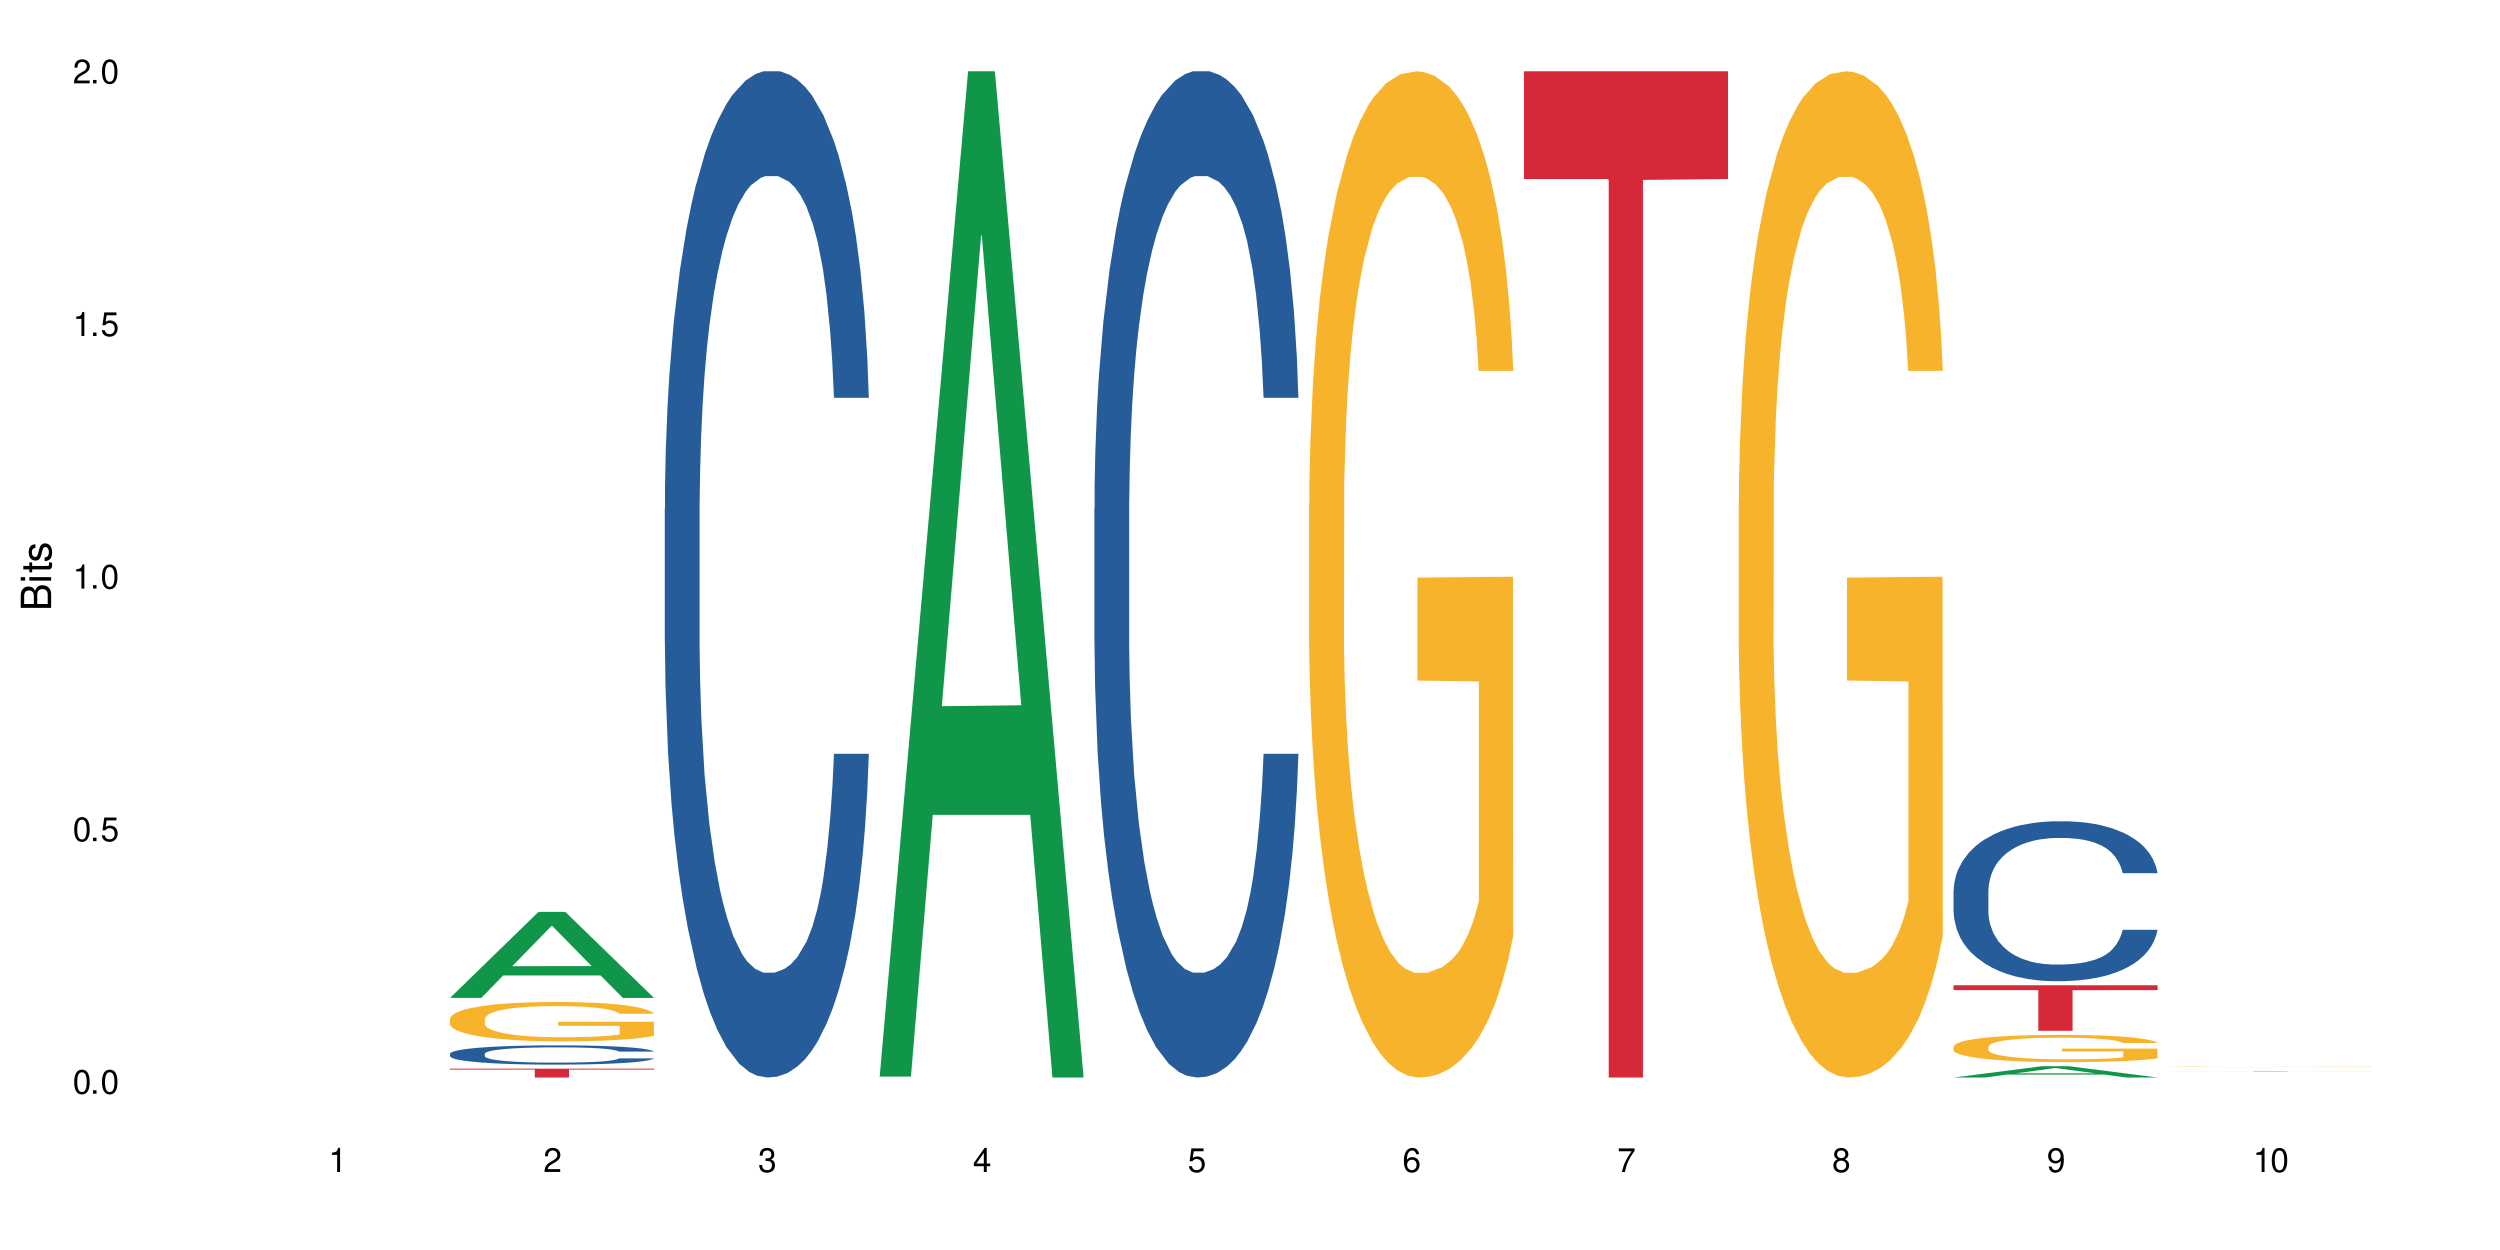 <?xml version="1.0" encoding="UTF-8"?>
<svg xmlns="http://www.w3.org/2000/svg" xmlns:xlink="http://www.w3.org/1999/xlink" width="720" height="360" viewBox="0 0 720 360">
<defs>
<g>
<g id="glyph-0-0">
</g>
<g id="glyph-0-1">
<path d="M 2.641 -6.938 C 2 -6.938 1.422 -6.656 1.078 -6.172 C 0.641 -5.562 0.406 -4.641 0.406 -3.359 C 0.406 -1.016 1.188 0.219 2.641 0.219 C 4.078 0.219 4.859 -1.016 4.859 -3.297 C 4.859 -4.641 4.656 -5.547 4.203 -6.172 C 3.844 -6.656 3.281 -6.938 2.641 -6.938 Z M 2.641 -6.188 C 3.547 -6.188 4 -5.25 4 -3.375 C 4 -1.406 3.562 -0.484 2.625 -0.484 C 1.734 -0.484 1.281 -1.438 1.281 -3.344 C 1.281 -5.25 1.734 -6.188 2.641 -6.188 Z M 2.641 -6.188 "/>
</g>
<g id="glyph-0-2">
<path d="M 1.828 -1 L 0.828 -1 L 0.828 0 L 1.828 0 Z M 1.828 -1 "/>
</g>
<g id="glyph-0-3">
<path d="M 4.562 -6.797 L 1.062 -6.797 L 0.547 -3.094 L 1.328 -3.094 C 1.719 -3.562 2.047 -3.734 2.578 -3.734 C 3.484 -3.734 4.062 -3.109 4.062 -2.094 C 4.062 -1.125 3.484 -0.531 2.578 -0.531 C 1.828 -0.531 1.375 -0.906 1.188 -1.672 L 0.328 -1.672 C 0.453 -1.109 0.547 -0.844 0.75 -0.594 C 1.125 -0.078 1.828 0.219 2.594 0.219 C 3.969 0.219 4.922 -0.781 4.922 -2.219 C 4.922 -3.562 4.031 -4.484 2.719 -4.484 C 2.25 -4.484 1.859 -4.359 1.469 -4.062 L 1.734 -5.969 L 4.562 -5.969 Z M 4.562 -6.797 "/>
</g>
<g id="glyph-0-4">
<path d="M 2.484 -4.938 L 2.484 0 L 3.328 0 L 3.328 -6.938 L 2.766 -6.938 C 2.469 -5.875 2.281 -5.734 0.984 -5.562 L 0.984 -4.938 Z M 2.484 -4.938 "/>
</g>
<g id="glyph-0-5">
<path d="M 4.859 -0.828 L 1.281 -0.828 C 1.359 -1.406 1.672 -1.781 2.5 -2.281 L 3.469 -2.828 C 4.406 -3.344 4.906 -4.062 4.906 -4.906 C 4.906 -5.484 4.672 -6.031 4.266 -6.406 C 3.859 -6.766 3.375 -6.938 2.719 -6.938 C 1.859 -6.938 1.219 -6.625 0.844 -6.031 C 0.609 -5.672 0.5 -5.234 0.484 -4.531 L 1.328 -4.531 C 1.359 -5.016 1.406 -5.281 1.531 -5.516 C 1.75 -5.938 2.188 -6.203 2.703 -6.203 C 3.469 -6.203 4.031 -5.641 4.031 -4.891 C 4.031 -4.344 3.719 -3.859 3.125 -3.516 L 2.234 -3 C 0.812 -2.172 0.406 -1.531 0.328 -0.016 L 4.859 -0.016 Z M 4.859 -0.828 "/>
</g>
<g id="glyph-0-6">
<path d="M 2.125 -3.188 L 2.578 -3.188 C 3.5 -3.188 3.984 -2.766 3.984 -1.922 C 3.984 -1.062 3.469 -0.531 2.594 -0.531 C 1.656 -0.531 1.203 -1 1.156 -2.016 L 0.312 -2.016 C 0.344 -1.453 0.438 -1.094 0.609 -0.781 C 0.953 -0.109 1.625 0.219 2.547 0.219 C 3.953 0.219 4.859 -0.625 4.859 -1.938 C 4.859 -2.828 4.516 -3.297 3.703 -3.594 C 4.344 -3.844 4.656 -4.328 4.656 -5.031 C 4.656 -6.219 3.875 -6.938 2.578 -6.938 C 1.203 -6.938 0.484 -6.172 0.453 -4.703 L 1.297 -4.703 C 1.312 -5.125 1.344 -5.359 1.453 -5.578 C 1.641 -5.969 2.062 -6.203 2.594 -6.203 C 3.344 -6.203 3.797 -5.75 3.797 -5 C 3.797 -4.516 3.609 -4.219 3.25 -4.047 C 3.016 -3.953 2.703 -3.922 2.125 -3.906 Z M 2.125 -3.188 "/>
</g>
<g id="glyph-0-7">
<path d="M 3.141 -1.672 L 3.141 0 L 3.984 0 L 3.984 -1.672 L 4.984 -1.672 L 4.984 -2.438 L 3.984 -2.438 L 3.984 -6.938 L 3.359 -6.938 L 0.266 -2.578 L 0.266 -1.672 Z M 3.141 -2.438 L 1 -2.438 L 3.141 -5.5 Z M 3.141 -2.438 "/>
</g>
<g id="glyph-0-8">
<path d="M 4.781 -5.125 C 4.609 -6.266 3.891 -6.938 2.844 -6.938 C 2.094 -6.938 1.422 -6.578 1.031 -5.953 C 0.594 -5.266 0.406 -4.422 0.406 -3.172 C 0.406 -2 0.578 -1.25 0.984 -0.641 C 1.359 -0.078 1.953 0.219 2.703 0.219 C 3.984 0.219 4.922 -0.75 4.922 -2.094 C 4.922 -3.375 4.062 -4.281 2.844 -4.281 C 2.172 -4.281 1.641 -4.031 1.281 -3.516 C 1.281 -5.234 1.828 -6.188 2.797 -6.188 C 3.391 -6.188 3.797 -5.797 3.938 -5.125 Z M 2.734 -3.531 C 3.547 -3.531 4.062 -2.953 4.062 -2.031 C 4.062 -1.156 3.484 -0.531 2.703 -0.531 C 1.922 -0.531 1.328 -1.188 1.328 -2.078 C 1.328 -2.938 1.906 -3.531 2.734 -3.531 Z M 2.734 -3.531 "/>
</g>
<g id="glyph-0-9">
<path d="M 4.984 -6.797 L 0.438 -6.797 L 0.438 -5.969 L 4.109 -5.969 C 2.5 -3.656 1.828 -2.234 1.328 0 L 2.219 0 C 2.594 -2.172 3.453 -4.047 4.984 -6.094 Z M 4.984 -6.797 "/>
</g>
<g id="glyph-0-10">
<path d="M 3.75 -3.656 C 4.469 -4.094 4.688 -4.438 4.688 -5.078 C 4.688 -6.172 3.844 -6.938 2.641 -6.938 C 1.438 -6.938 0.594 -6.172 0.594 -5.094 C 0.594 -4.438 0.812 -4.094 1.516 -3.656 C 0.734 -3.266 0.359 -2.703 0.359 -1.922 C 0.359 -0.656 1.281 0.219 2.641 0.219 C 3.984 0.219 4.922 -0.656 4.922 -1.922 C 4.922 -2.703 4.531 -3.266 3.75 -3.656 Z M 2.641 -6.188 C 3.359 -6.188 3.812 -5.75 3.812 -5.062 C 3.812 -4.406 3.344 -3.984 2.641 -3.984 C 1.922 -3.984 1.453 -4.406 1.453 -5.078 C 1.453 -5.75 1.922 -6.188 2.641 -6.188 Z M 2.641 -3.266 C 3.484 -3.266 4.062 -2.719 4.062 -1.906 C 4.062 -1.078 3.484 -0.531 2.625 -0.531 C 1.797 -0.531 1.219 -1.094 1.219 -1.906 C 1.219 -2.719 1.781 -3.266 2.641 -3.266 Z M 2.641 -3.266 "/>
</g>
<g id="glyph-0-11">
<path d="M 0.516 -1.578 C 0.672 -0.453 1.406 0.219 2.438 0.219 C 3.188 0.219 3.859 -0.141 4.266 -0.766 C 4.688 -1.453 4.891 -2.297 4.891 -3.547 C 4.891 -4.719 4.703 -5.453 4.312 -6.078 C 3.938 -6.641 3.344 -6.938 2.594 -6.938 C 1.297 -6.938 0.359 -5.969 0.359 -4.625 C 0.359 -3.344 1.234 -2.453 2.453 -2.453 C 3.094 -2.453 3.578 -2.672 4.016 -3.203 C 4 -1.484 3.469 -0.531 2.5 -0.531 C 1.906 -0.531 1.484 -0.906 1.359 -1.578 Z M 2.578 -6.203 C 3.375 -6.203 3.969 -5.531 3.969 -4.641 C 3.969 -3.797 3.391 -3.188 2.547 -3.188 C 1.734 -3.188 1.234 -3.766 1.234 -4.688 C 1.234 -5.562 1.797 -6.203 2.578 -6.203 Z M 2.578 -6.203 "/>
</g>
<g id="glyph-1-0">
</g>
<g id="glyph-1-1">
<path d="M 0 -0.953 L 0 -4.891 C 0 -5.719 -0.234 -6.344 -0.734 -6.797 C -1.188 -7.234 -1.812 -7.469 -2.5 -7.469 C -3.547 -7.469 -4.188 -7 -4.625 -5.875 C -4.984 -6.688 -5.625 -7.094 -6.531 -7.094 C -7.172 -7.094 -7.734 -6.859 -8.141 -6.391 C -8.562 -5.922 -8.75 -5.344 -8.75 -4.5 L -8.75 -0.953 Z M -4.984 -2.062 L -7.766 -2.062 L -7.766 -4.219 C -7.766 -4.844 -7.688 -5.203 -7.453 -5.5 C -7.219 -5.812 -6.859 -5.969 -6.375 -5.969 C -5.891 -5.969 -5.531 -5.812 -5.297 -5.5 C -5.062 -5.203 -4.984 -4.844 -4.984 -4.219 Z M -0.984 -2.062 L -4 -2.062 L -4 -4.781 C -4 -5.766 -3.438 -6.359 -2.484 -6.359 C -1.547 -6.359 -0.984 -5.766 -0.984 -4.781 Z M -0.984 -2.062 "/>
</g>
<g id="glyph-1-2">
<path d="M -6.281 -1.797 L -6.281 -0.797 L 0 -0.797 L 0 -1.797 Z M -8.75 -1.797 L -8.75 -0.797 L -7.484 -0.797 L -7.484 -1.797 Z M -8.75 -1.797 "/>
</g>
<g id="glyph-1-3">
<path d="M -6.281 -3.047 L -6.281 -2.016 L -8.016 -2.016 L -8.016 -1.016 L -6.281 -1.016 L -6.281 -0.172 L -5.469 -0.172 L -5.469 -1.016 L -0.719 -1.016 C -0.078 -1.016 0.281 -1.453 0.281 -2.234 C 0.281 -2.5 0.25 -2.719 0.188 -3.047 L -0.641 -3.047 C -0.609 -2.906 -0.594 -2.766 -0.594 -2.562 C -0.594 -2.141 -0.719 -2.016 -1.156 -2.016 L -5.469 -2.016 L -5.469 -3.047 Z M -6.281 -3.047 "/>
</g>
<g id="glyph-1-4">
<path d="M -4.531 -5.25 C -5.766 -5.25 -6.469 -4.422 -6.469 -2.969 C -6.469 -1.516 -5.719 -0.562 -4.547 -0.562 C -3.562 -0.562 -3.094 -1.062 -2.734 -2.562 L -2.516 -3.484 C -2.344 -4.188 -2.094 -4.469 -1.641 -4.469 C -1.047 -4.469 -0.641 -3.875 -0.641 -3 C -0.641 -2.453 -0.797 -2 -1.062 -1.75 C -1.25 -1.594 -1.422 -1.531 -1.875 -1.469 L -1.875 -0.406 C -0.422 -0.453 0.281 -1.266 0.281 -2.922 C 0.281 -4.5 -0.5 -5.516 -1.719 -5.516 C -2.656 -5.516 -3.172 -4.984 -3.469 -3.734 L -3.703 -2.766 C -3.891 -1.953 -4.156 -1.609 -4.594 -1.609 C -5.188 -1.609 -5.547 -2.125 -5.547 -2.938 C -5.547 -3.75 -5.203 -4.172 -4.531 -4.203 Z M -4.531 -5.25 "/>
</g>
</g>
</defs>
<rect x="-72" y="-36" width="864" height="432" fill="rgb(100%, 100%, 100%)" fill-opacity="1"/>
<path fill-rule="nonzero" fill="rgb(6.275%, 58.824%, 28.235%)" fill-opacity="1" d="M 129.594 287.391 L 129.656 287.367 L 155.082 262.621 L 162.805 262.621 L 188.359 287.414 L 179.383 287.414 L 172.977 280.941 L 144.91 280.941 L 138.633 287.391 L 129.594 287.391 L 147.613 278.266 L 170.402 278.242 L 159.039 266.672 L 158.914 266.648 L 158.789 266.719 L 147.547 278.242 L 147.613 278.266 Z M 129.594 287.391 "/>
<path fill-rule="nonzero" fill="rgb(14.51%, 36.078%, 60%)" fill-opacity="1" d="M 129.594 303.477 L 129.664 303.473 L 129.664 303.352 L 129.879 303.16 L 130.379 302.914 L 130.883 302.746 L 132.172 302.449 L 133.965 302.16 L 135.828 301.938 L 137.188 301.805 L 138.406 301.703 L 141.203 301.516 L 142.992 301.418 L 144.93 301.332 L 147.293 301.246 L 149.016 301.195 L 152.883 301.117 L 155.75 301.078 L 157.973 301.066 L 162.773 301.066 L 165.641 301.086 L 167.719 301.109 L 170.012 301.152 L 171.949 301.195 L 175.316 301.309 L 178.324 301.449 L 179.688 301.531 L 181.836 301.688 L 183.484 301.84 L 184.633 301.973 L 185.922 302.16 L 187.07 302.387 L 187.93 302.645 L 188.359 302.863 L 178.324 302.863 L 177.824 302.66 L 177.25 302.504 L 176.176 302.297 L 175.102 302.148 L 173.598 302.004 L 172.234 301.906 L 170.371 301.809 L 168.723 301.75 L 167.004 301.703 L 165.355 301.672 L 162.199 301.645 L 158.547 301.645 L 157.184 301.652 L 154.391 301.695 L 152.883 301.73 L 150.734 301.801 L 149.23 301.867 L 147.438 301.969 L 146.219 302.055 L 144.715 302.184 L 143.641 302.301 L 142.422 302.469 L 141.703 302.594 L 141.059 302.738 L 140.484 302.906 L 140.055 303.082 L 139.77 303.27 L 139.625 303.453 L 139.625 304.238 L 139.77 304.422 L 140.129 304.633 L 141.059 304.941 L 142.422 305.211 L 143.996 305.426 L 145.504 305.578 L 146.363 305.648 L 147.508 305.727 L 149.301 305.828 L 151.879 305.93 L 153.387 305.973 L 155.68 306.012 L 158.043 306.031 L 161.199 306.031 L 163.992 306.012 L 165.855 305.988 L 167.789 305.945 L 170.441 305.859 L 172.09 305.777 L 173.523 305.684 L 174.598 305.586 L 175.316 305.504 L 176.391 305.348 L 177.25 305.176 L 177.895 305 L 178.324 304.824 L 188.359 304.824 L 187.93 305.027 L 187.285 305.227 L 186.641 305.375 L 185.637 305.551 L 184.488 305.707 L 182.84 305.887 L 181.48 306.004 L 179.688 306.129 L 178.039 306.227 L 176.246 306.312 L 173.598 306.414 L 171.875 306.465 L 170.012 306.508 L 167.789 306.551 L 164.996 306.586 L 161.984 306.605 L 159.191 306.609 L 156.18 306.602 L 153.957 306.578 L 151.02 306.535 L 147.367 306.441 L 144.715 306.348 L 142.637 306.25 L 140.844 306.148 L 138.836 306.012 L 136.258 305.789 L 134.68 305.617 L 133.605 305.477 L 132.387 305.277 L 131.527 305.102 L 130.523 304.816 L 129.809 304.457 L 129.594 304.176 Z M 129.594 303.477 "/>
<path fill-rule="nonzero" fill="rgb(96.863%, 70.196%, 16.863%)" fill-opacity="1" d="M 129.594 293.426 L 129.664 293.418 L 129.664 293.211 L 129.949 292.746 L 130.668 292.102 L 131.598 291.574 L 132.602 291.16 L 133.246 290.945 L 134.32 290.633 L 135.254 290.406 L 137.617 289.941 L 140.629 289.508 L 142.277 289.32 L 144.141 289.145 L 146.793 288.949 L 148.012 288.875 L 151.738 288.711 L 155.965 288.605 L 160.625 288.578 L 162.773 288.586 L 165.711 288.629 L 169.727 288.742 L 172.02 288.844 L 173.812 288.949 L 175.676 289.082 L 177.969 289.289 L 180.117 289.539 L 181.836 289.785 L 183.559 290.098 L 184.992 290.426 L 186.211 290.789 L 187.285 291.223 L 187.93 291.586 L 188.359 291.949 L 178.398 291.949 L 177.824 291.586 L 177.18 291.309 L 176.105 290.965 L 175.031 290.719 L 173.953 290.52 L 171.949 290.25 L 170.227 290.086 L 168.078 289.941 L 166 289.848 L 163.633 289.785 L 162.199 289.766 L 158.402 289.766 L 154.961 289.84 L 152.957 289.922 L 151.523 290.004 L 149.516 290.16 L 148.297 290.281 L 147.582 290.367 L 145.43 290.688 L 143.996 290.977 L 143.207 291.172 L 142.207 291.484 L 141.488 291.762 L 140.699 292.176 L 140.27 292.484 L 139.695 293.188 L 139.625 295.051 L 139.84 295.445 L 140.27 295.867 L 140.844 296.238 L 141.703 296.633 L 142.562 296.934 L 144.07 297.336 L 145.359 297.605 L 146.363 297.781 L 148.297 298.059 L 149.086 298.152 L 150.949 298.34 L 152.883 298.484 L 155.25 298.609 L 157.039 298.672 L 159.906 298.723 L 163.562 298.723 L 167.863 298.66 L 170.586 298.578 L 172.449 298.496 L 173.668 298.422 L 175.172 298.309 L 176.246 298.203 L 177.25 298.09 L 178.469 297.914 L 178.469 295.445 L 160.766 295.434 L 160.766 294.273 L 188.289 294.266 L 188.359 298.309 L 186.855 298.586 L 184.992 298.855 L 183.199 299.062 L 181.336 299.238 L 178.684 299.434 L 176.535 299.559 L 173.238 299.703 L 170.227 299.797 L 167.074 299.859 L 164.277 299.891 L 160.984 299.902 L 158.043 299.879 L 154.891 299.816 L 152.383 299.734 L 150.09 299.633 L 147.797 299.496 L 144.93 299.281 L 143.066 299.105 L 141.129 298.887 L 139.195 298.629 L 137.477 298.348 L 136.328 298.133 L 135.184 297.883 L 133.965 297.574 L 132.816 297.223 L 131.957 296.902 L 131.168 296.539 L 130.594 296.199 L 130.023 295.734 L 129.734 295.359 L 129.594 295.039 Z M 129.594 293.426 "/>
<path fill-rule="nonzero" fill="rgb(83.922%, 15.686%, 22.353%)" fill-opacity="1" d="M 129.594 307.773 L 188.359 307.773 L 188.359 308.047 L 163.867 308.051 L 163.867 310.332 L 154.012 310.332 L 154.012 308.055 L 153.871 308.047 L 129.594 308.047 Z M 129.594 307.773 "/>
<path fill-rule="nonzero" fill="rgb(14.51%, 36.078%, 60%)" fill-opacity="1" d="M 191.453 146.621 L 191.523 146.355 L 191.523 140 L 191.738 129.934 L 192.242 117.215 L 192.742 108.477 L 194.031 92.844 L 195.824 77.746 L 197.688 66.09 L 199.051 59.203 L 200.27 53.902 L 203.062 44.102 L 204.855 39.07 L 206.789 34.566 L 209.156 30.062 L 210.875 27.414 L 214.746 23.176 L 217.613 21.32 L 219.832 20.527 L 224.637 20.527 L 227.5 21.586 L 229.582 22.91 L 231.875 25.031 L 233.809 27.414 L 237.176 33.242 L 240.188 40.66 L 241.547 44.898 L 243.699 53.109 L 245.348 61.055 L 246.492 67.945 L 247.785 77.746 L 248.93 89.668 L 249.789 103.176 L 250.219 114.566 L 240.188 114.566 L 239.684 103.973 L 239.113 95.758 L 238.035 84.898 L 236.961 77.215 L 235.457 69.535 L 234.094 64.5 L 232.23 59.469 L 230.582 56.289 L 228.863 53.902 L 227.215 52.316 L 224.062 50.727 L 220.406 50.727 L 219.043 51.254 L 216.25 53.375 L 214.746 55.23 L 212.594 58.938 L 211.09 62.383 L 209.297 67.68 L 208.078 72.184 L 206.574 79.07 L 205.5 85.164 L 204.281 93.906 L 203.566 100.527 L 202.918 107.945 L 202.348 116.688 L 201.918 125.957 L 201.629 135.762 L 201.484 145.297 L 201.484 186.355 L 201.629 195.895 L 201.988 207.02 L 202.918 223.18 L 204.281 237.219 L 205.859 248.344 L 207.363 256.293 L 208.223 260 L 209.371 264.238 L 211.16 269.535 L 213.742 274.836 L 215.246 276.953 L 217.539 279.074 L 219.906 280.133 L 223.059 280.133 L 225.852 279.074 L 227.715 277.75 L 229.652 275.629 L 232.305 271.125 L 233.953 266.887 L 235.387 261.855 L 236.461 256.82 L 237.176 252.582 L 238.254 244.371 L 239.113 235.363 L 239.758 226.094 L 240.188 217.086 L 250.219 217.086 L 249.789 227.684 L 249.145 238.012 L 248.5 245.695 L 247.496 254.969 L 246.352 263.18 L 244.703 272.449 L 243.34 278.543 L 241.547 285.168 L 239.898 290.199 L 238.109 294.703 L 235.457 300 L 233.738 302.648 L 231.875 305.035 L 229.652 307.152 L 226.855 309.008 L 223.848 310.066 L 221.051 310.332 L 218.043 309.801 L 215.82 308.742 L 212.883 306.359 L 209.227 301.59 L 206.574 296.559 L 204.496 291.523 L 202.703 286.227 L 200.699 279.074 L 198.117 267.418 L 196.543 258.41 L 195.465 250.992 L 194.246 240.664 L 193.387 231.391 L 192.383 216.555 L 191.668 197.746 L 191.453 183.18 Z M 191.453 146.621 "/>
<path fill-rule="nonzero" fill="rgb(6.275%, 58.824%, 28.235%)" fill-opacity="1" d="M 253.312 310.059 L 253.375 309.789 L 278.805 20.527 L 286.527 20.527 L 312.082 310.332 L 303.102 310.332 L 296.699 234.684 L 268.633 234.684 L 262.355 310.059 L 253.312 310.059 L 271.332 203.391 L 294.125 203.117 L 282.762 67.875 L 282.633 67.602 L 282.508 68.418 L 271.27 203.117 L 271.332 203.391 Z M 253.312 310.059 "/>
<path fill-rule="nonzero" fill="rgb(14.51%, 36.078%, 60%)" fill-opacity="1" d="M 315.176 146.621 L 315.246 146.355 L 315.246 140 L 315.461 129.934 L 315.961 117.215 L 316.465 108.477 L 317.754 92.844 L 319.547 77.746 L 321.41 66.09 L 322.77 59.203 L 323.988 53.902 L 326.785 44.102 L 328.578 39.07 L 330.512 34.566 L 332.875 30.062 L 334.598 27.414 L 338.465 23.176 L 341.332 21.32 L 343.555 20.527 L 348.355 20.527 L 351.223 21.586 L 353.301 22.91 L 355.594 25.031 L 357.531 27.414 L 360.898 33.242 L 363.91 40.66 L 365.27 44.898 L 367.422 53.109 L 369.07 61.055 L 370.215 67.945 L 371.504 77.746 L 372.652 89.668 L 373.512 103.176 L 373.941 114.566 L 363.91 114.566 L 363.406 103.973 L 362.832 95.758 L 361.758 84.898 L 360.684 77.215 L 359.18 69.535 L 357.816 64.5 L 355.953 59.469 L 354.305 56.289 L 352.586 53.902 L 350.938 52.316 L 347.785 50.727 L 344.129 50.727 L 342.766 51.254 L 339.973 53.375 L 338.465 55.23 L 336.316 58.938 L 334.812 62.383 L 333.02 67.68 L 331.801 72.184 L 330.297 79.07 L 329.223 85.164 L 328.004 93.906 L 327.285 100.527 L 326.641 107.945 L 326.066 116.688 L 325.637 125.957 L 325.352 135.762 L 325.207 145.297 L 325.207 186.355 L 325.352 195.895 L 325.711 207.02 L 326.641 223.18 L 328.004 237.219 L 329.578 248.344 L 331.086 256.293 L 331.945 260 L 333.09 264.238 L 334.883 269.535 L 337.465 274.836 L 338.969 276.953 L 341.262 279.074 L 343.625 280.133 L 346.781 280.133 L 349.574 279.074 L 351.438 277.75 L 353.375 275.629 L 356.023 271.125 L 357.672 266.887 L 359.105 261.855 L 360.184 256.82 L 360.898 252.582 L 361.973 244.371 L 362.832 235.363 L 363.48 226.094 L 363.91 217.086 L 373.941 217.086 L 373.512 227.684 L 372.867 238.012 L 372.223 245.695 L 371.219 254.969 L 370.07 263.18 L 368.422 272.449 L 367.062 278.543 L 365.27 285.168 L 363.621 290.199 L 361.832 294.703 L 359.18 300 L 357.457 302.648 L 355.594 305.035 L 353.375 307.152 L 350.578 309.008 L 347.57 310.066 L 344.773 310.332 L 341.762 309.801 L 339.543 308.742 L 336.602 306.359 L 332.949 301.59 L 330.297 296.559 L 328.219 291.523 L 326.426 286.227 L 324.418 279.074 L 321.84 267.418 L 320.262 258.41 L 319.188 250.992 L 317.969 240.664 L 317.109 231.391 L 316.105 216.555 L 315.391 197.746 L 315.176 183.18 Z M 315.176 146.621 "/>
<path fill-rule="nonzero" fill="rgb(96.863%, 70.196%, 16.863%)" fill-opacity="1" d="M 377.035 144.652 L 377.105 144.387 L 377.105 139.094 L 377.395 127.184 L 378.109 110.777 L 379.043 97.277 L 380.047 86.691 L 380.691 81.133 L 381.766 73.195 L 382.695 67.371 L 385.062 55.461 L 388.07 44.348 L 389.719 39.582 L 391.582 35.082 L 394.234 30.055 L 395.453 28.203 L 399.18 23.965 L 403.41 21.32 L 408.066 20.527 L 410.219 20.789 L 413.156 21.848 L 417.168 24.762 L 419.461 27.406 L 421.254 30.055 L 423.117 33.496 L 425.41 38.789 L 427.562 45.141 L 429.281 51.492 L 431 59.43 L 432.434 67.902 L 433.652 77.164 L 434.727 88.281 L 435.375 97.543 L 435.805 106.805 L 425.84 106.805 L 425.27 97.543 L 424.621 90.398 L 423.547 81.664 L 422.473 75.312 L 421.398 70.281 L 419.391 63.402 L 417.672 59.168 L 415.52 55.461 L 413.441 53.078 L 411.078 51.492 L 409.645 50.961 L 405.848 50.961 L 402.406 52.816 L 400.398 54.934 L 398.965 57.051 L 396.961 61.02 L 395.742 64.195 L 395.023 66.312 L 392.875 74.516 L 391.441 81.93 L 390.652 86.957 L 389.648 94.898 L 388.934 102.043 L 388.145 112.629 L 387.715 120.57 L 387.141 138.566 L 387.07 186.207 L 387.285 196.262 L 387.715 207.113 L 388.289 216.641 L 389.148 226.699 L 390.008 234.375 L 391.512 244.695 L 392.801 251.578 L 393.805 256.078 L 395.742 263.223 L 396.527 265.605 L 398.391 270.367 L 400.328 274.074 L 402.691 277.25 L 404.484 278.836 L 407.352 280.16 L 411.008 280.16 L 415.305 278.574 L 418.031 276.457 L 419.895 274.34 L 421.109 272.484 L 422.617 269.574 L 423.691 266.926 L 424.695 264.016 L 425.914 259.516 L 425.914 196.262 L 408.211 195.996 L 408.211 166.355 L 435.73 166.09 L 435.805 269.574 L 434.297 276.719 L 432.434 283.602 L 430.645 288.895 L 428.781 293.395 L 426.129 298.422 L 423.977 301.598 L 420.68 305.305 L 417.672 307.688 L 414.52 309.273 L 411.723 310.066 L 408.426 310.332 L 405.488 309.805 L 402.336 308.215 L 399.824 306.098 L 397.531 303.453 L 395.238 300.012 L 392.371 294.453 L 390.508 289.953 L 388.574 284.395 L 386.641 277.777 L 384.918 270.633 L 383.773 265.074 L 382.625 258.723 L 381.406 250.781 L 380.262 241.785 L 379.398 233.578 L 378.613 224.316 L 378.039 215.582 L 377.465 203.672 L 377.18 194.145 L 377.035 185.941 Z M 377.035 144.652 "/>
<path fill-rule="nonzero" fill="rgb(83.922%, 15.686%, 22.353%)" fill-opacity="1" d="M 438.895 20.527 L 497.664 20.527 L 497.664 51.547 L 473.172 51.82 L 473.172 310.332 L 463.316 310.332 L 463.316 52.094 L 463.176 51.547 L 438.895 51.547 Z M 438.895 20.527 "/>
<path fill-rule="nonzero" fill="rgb(96.863%, 70.196%, 16.863%)" fill-opacity="1" d="M 500.758 144.652 L 500.828 144.387 L 500.828 139.094 L 501.117 127.184 L 501.832 110.777 L 502.766 97.277 L 503.766 86.691 L 504.414 81.133 L 505.488 73.195 L 506.418 67.371 L 508.785 55.461 L 511.793 44.348 L 513.441 39.582 L 515.305 35.082 L 517.957 30.055 L 519.176 28.203 L 522.902 23.965 L 527.133 21.32 L 531.789 20.527 L 533.938 20.789 L 536.879 21.848 L 540.891 24.762 L 543.184 27.406 L 544.977 30.055 L 546.84 33.496 L 549.133 38.789 L 551.281 45.141 L 553.004 51.492 L 554.723 59.43 L 556.156 67.902 L 557.375 77.164 L 558.449 88.281 L 559.094 97.543 L 559.523 106.805 L 549.562 106.805 L 548.988 97.543 L 548.344 90.398 L 547.27 81.664 L 546.195 75.312 L 545.121 70.281 L 543.113 63.402 L 541.395 59.168 L 539.242 55.461 L 537.164 53.078 L 534.801 51.492 L 533.367 50.961 L 529.566 50.961 L 526.129 52.816 L 524.121 54.934 L 522.688 57.051 L 520.68 61.02 L 519.461 64.195 L 518.746 66.312 L 516.598 74.516 L 515.164 81.93 L 514.375 86.957 L 513.371 94.898 L 512.652 102.043 L 511.867 112.629 L 511.438 120.57 L 510.863 138.566 L 510.789 186.207 L 511.004 196.262 L 511.438 207.113 L 512.008 216.641 L 512.867 226.699 L 513.73 234.375 L 515.234 244.695 L 516.523 251.578 L 517.527 256.078 L 519.461 263.223 L 520.25 265.605 L 522.113 270.367 L 524.051 274.074 L 526.414 277.25 L 528.207 278.836 L 531.074 280.16 L 534.727 280.16 L 539.027 278.574 L 541.75 276.457 L 543.613 274.34 L 544.832 272.484 L 546.34 269.574 L 547.414 266.926 L 548.418 264.016 L 549.633 259.516 L 549.633 196.262 L 531.934 195.996 L 531.934 166.355 L 559.453 166.09 L 559.523 269.574 L 558.02 276.719 L 556.156 283.602 L 554.363 288.895 L 552.5 293.395 L 549.852 298.422 L 547.699 301.598 L 544.402 305.305 L 541.395 307.688 L 538.238 309.273 L 535.445 310.066 L 532.148 310.332 L 529.211 309.805 L 526.055 308.215 L 523.547 306.098 L 521.254 303.453 L 518.961 300.012 L 516.094 294.453 L 514.23 289.953 L 512.297 284.395 L 510.359 277.777 L 508.641 270.633 L 507.492 265.074 L 506.348 258.723 L 505.129 250.781 L 503.98 241.785 L 503.121 233.578 L 502.332 224.316 L 501.762 215.582 L 501.188 203.672 L 500.902 194.145 L 500.758 185.941 Z M 500.758 144.652 "/>
<path fill-rule="nonzero" fill="rgb(6.275%, 58.824%, 28.235%)" fill-opacity="1" d="M 562.617 310.328 L 562.68 310.328 L 588.109 307.062 L 595.832 307.062 L 621.387 310.332 L 612.406 310.332 L 606.004 309.477 L 577.938 309.477 L 571.66 310.328 L 562.617 310.328 L 580.637 309.125 L 603.43 309.121 L 592.066 307.594 L 591.938 307.594 L 591.812 307.602 L 580.574 309.121 L 580.637 309.125 Z M 562.617 310.328 "/>
<path fill-rule="nonzero" fill="rgb(14.51%, 36.078%, 60%)" fill-opacity="1" d="M 562.617 256.582 L 562.691 256.539 L 562.691 255.527 L 562.906 253.93 L 563.406 251.91 L 563.906 250.52 L 565.199 248.035 L 566.988 245.637 L 568.852 243.785 L 570.215 242.691 L 571.434 241.848 L 574.227 240.293 L 576.02 239.492 L 577.953 238.777 L 580.32 238.062 L 582.039 237.641 L 585.91 236.965 L 588.777 236.672 L 591 236.547 L 595.801 236.547 L 598.668 236.715 L 600.746 236.926 L 603.039 237.262 L 604.973 237.641 L 608.344 238.566 L 611.352 239.746 L 612.715 240.418 L 614.863 241.723 L 616.512 242.984 L 617.66 244.078 L 618.949 245.637 L 620.098 247.531 L 620.957 249.68 L 621.387 251.488 L 611.352 251.488 L 610.852 249.805 L 610.277 248.5 L 609.203 246.773 L 608.129 245.555 L 606.621 244.332 L 605.262 243.531 L 603.398 242.734 L 601.75 242.227 L 600.027 241.848 L 598.379 241.598 L 595.227 241.344 L 591.57 241.344 L 590.211 241.43 L 587.414 241.766 L 585.91 242.059 L 583.762 242.648 L 582.254 243.195 L 580.465 244.039 L 579.246 244.754 L 577.738 245.848 L 576.664 246.816 L 575.445 248.203 L 574.73 249.258 L 574.086 250.434 L 573.512 251.824 L 573.082 253.297 L 572.793 254.855 L 572.652 256.371 L 572.652 262.895 L 572.793 264.41 L 573.152 266.176 L 574.086 268.746 L 575.445 270.977 L 577.023 272.742 L 578.527 274.008 L 579.387 274.594 L 580.535 275.27 L 582.328 276.109 L 584.906 276.953 L 586.41 277.289 L 588.707 277.625 L 591.07 277.793 L 594.223 277.793 L 597.02 277.625 L 598.883 277.414 L 600.816 277.078 L 603.469 276.363 L 605.117 275.691 L 606.551 274.891 L 607.625 274.09 L 608.344 273.418 L 609.418 272.113 L 610.277 270.68 L 610.922 269.207 L 611.352 267.777 L 621.387 267.777 L 620.957 269.461 L 620.312 271.102 L 619.664 272.324 L 618.664 273.797 L 617.516 275.102 L 615.867 276.574 L 614.504 277.543 L 612.715 278.594 L 611.066 279.395 L 609.273 280.109 L 606.621 280.949 L 604.902 281.371 L 603.039 281.75 L 600.816 282.086 L 598.023 282.383 L 595.012 282.551 L 592.219 282.594 L 589.207 282.508 L 586.984 282.34 L 584.047 281.961 L 580.391 281.203 L 577.738 280.402 L 575.66 279.605 L 573.871 278.762 L 571.863 277.625 L 569.281 275.773 L 567.707 274.344 L 566.633 273.164 L 565.414 271.523 L 564.555 270.051 L 563.551 267.691 L 562.832 264.703 L 562.617 262.391 Z M 562.617 256.582 "/>
<path fill-rule="nonzero" fill="rgb(96.863%, 70.196%, 16.863%)" fill-opacity="1" d="M 562.617 301.406 L 562.691 301.398 L 562.691 301.254 L 562.977 300.93 L 563.691 300.488 L 564.625 300.121 L 565.629 299.832 L 566.273 299.684 L 567.348 299.469 L 568.281 299.309 L 570.645 298.988 L 573.656 298.688 L 575.305 298.555 L 577.168 298.434 L 579.816 298.297 L 581.035 298.246 L 584.762 298.133 L 588.992 298.062 L 593.648 298.039 L 595.801 298.047 L 598.738 298.074 L 602.754 298.156 L 605.047 298.227 L 606.836 298.297 L 608.699 298.391 L 610.992 298.535 L 613.145 298.707 L 614.863 298.879 L 616.586 299.094 L 618.016 299.324 L 619.234 299.574 L 620.312 299.875 L 620.957 300.129 L 621.387 300.379 L 611.426 300.379 L 610.852 300.129 L 610.207 299.934 L 609.129 299.699 L 608.055 299.523 L 606.98 299.391 L 604.973 299.203 L 603.254 299.086 L 601.105 298.988 L 599.023 298.922 L 596.66 298.879 L 595.227 298.863 L 591.43 298.863 L 587.988 298.914 L 585.98 298.973 L 584.547 299.031 L 582.543 299.137 L 581.324 299.223 L 580.605 299.281 L 578.457 299.504 L 577.023 299.703 L 576.234 299.84 L 575.23 300.055 L 574.516 300.25 L 573.727 300.535 L 573.297 300.754 L 572.723 301.238 L 572.652 302.531 L 572.867 302.805 L 573.297 303.098 L 573.871 303.355 L 574.73 303.629 L 575.59 303.836 L 577.094 304.117 L 578.387 304.305 L 579.387 304.426 L 581.324 304.621 L 582.113 304.684 L 583.977 304.812 L 585.91 304.914 L 588.273 305 L 590.066 305.043 L 592.934 305.078 L 596.59 305.078 L 600.891 305.035 L 603.613 304.98 L 605.477 304.922 L 606.695 304.871 L 608.199 304.793 L 609.273 304.719 L 610.277 304.641 L 611.496 304.52 L 611.496 302.805 L 593.793 302.797 L 593.793 301.992 L 621.312 301.988 L 621.387 304.793 L 619.879 304.984 L 618.016 305.172 L 616.227 305.316 L 614.363 305.438 L 611.711 305.574 L 609.559 305.66 L 606.266 305.762 L 603.254 305.824 L 600.102 305.867 L 597.305 305.891 L 594.008 305.898 L 591.07 305.883 L 587.918 305.84 L 585.41 305.781 L 583.113 305.711 L 580.82 305.617 L 577.953 305.465 L 576.09 305.344 L 574.156 305.195 L 572.223 305.016 L 570.5 304.82 L 569.355 304.672 L 568.207 304.496 L 566.988 304.281 L 565.844 304.039 L 564.984 303.816 L 564.195 303.566 L 563.621 303.328 L 563.047 303.004 L 562.762 302.746 L 562.617 302.523 Z M 562.617 301.406 "/>
<path fill-rule="nonzero" fill="rgb(83.922%, 15.686%, 22.353%)" fill-opacity="1" d="M 562.617 283.758 L 621.387 283.758 L 621.387 285.16 L 596.895 285.172 L 596.895 296.875 L 587.039 296.875 L 587.039 285.184 L 586.895 285.16 L 562.617 285.16 Z M 562.617 283.758 "/>
<path fill-rule="nonzero" fill="rgb(96.863%, 70.196%, 16.863%)" fill-opacity="1" d="M 624.48 307.254 L 624.551 307.254 L 624.836 307.25 L 625.555 307.242 L 626.484 307.238 L 627.488 307.234 L 628.133 307.234 L 629.207 307.23 L 630.141 307.227 L 632.504 307.223 L 635.516 307.219 L 637.164 307.219 L 639.027 307.215 L 642.898 307.215 L 646.625 307.211 L 664.613 307.211 L 666.906 307.215 L 670.562 307.215 L 672.855 307.219 L 675.004 307.219 L 676.727 307.223 L 678.445 307.227 L 679.879 307.227 L 681.098 307.23 L 682.172 307.234 L 682.816 307.238 L 683.246 307.242 L 673.285 307.242 L 672.711 307.238 L 672.066 307.234 L 670.992 307.234 L 669.918 307.23 L 668.84 307.23 L 666.836 307.227 L 665.113 307.227 L 662.965 307.223 L 646.41 307.223 L 644.402 307.227 L 642.469 307.227 L 640.316 307.23 L 638.883 307.234 L 638.098 307.234 L 637.094 307.238 L 636.375 307.238 L 635.586 307.242 L 635.156 307.246 L 634.586 307.254 L 634.512 307.27 L 634.727 307.273 L 635.156 307.277 L 635.73 307.281 L 636.59 307.285 L 637.449 307.285 L 638.957 307.289 L 640.246 307.293 L 641.25 307.293 L 643.184 307.297 L 643.973 307.297 L 645.836 307.301 L 651.926 307.301 L 654.793 307.305 L 658.449 307.305 L 662.75 307.301 L 670.059 307.301 L 671.133 307.297 L 673.355 307.297 L 673.355 307.273 L 655.656 307.273 L 655.656 307.262 L 683.176 307.262 L 683.246 307.301 L 681.742 307.301 L 679.879 307.305 L 678.086 307.305 L 676.223 307.309 L 673.57 307.309 L 671.422 307.312 L 644.977 307.312 L 642.684 307.309 L 639.816 307.309 L 637.953 307.305 L 636.016 307.305 L 634.082 307.301 L 632.363 307.301 L 631.215 307.297 L 630.07 307.297 L 628.852 307.293 L 627.703 307.289 L 626.844 307.285 L 626.055 307.285 L 625.48 307.281 L 624.91 307.277 L 624.621 307.273 L 624.48 307.27 Z M 624.48 307.254 "/>
<path fill-rule="nonzero" fill="rgb(83.922%, 15.686%, 22.353%)" fill-opacity="1" d="M 624.48 308.477 L 683.246 308.477 L 683.246 308.488 L 658.754 308.488 L 658.754 308.559 L 648.898 308.559 L 648.898 308.488 L 624.48 308.488 Z M 624.48 308.477 "/>
<g fill="rgb(0%, 0%, 0%)" fill-opacity="1">
<use xlink:href="#glyph-0-1" x="20.965" y="314.993"/>
<use xlink:href="#glyph-0-2" x="25.965" y="314.993"/>
<use xlink:href="#glyph-0-1" x="28.965" y="314.993"/>
</g>
<g fill="rgb(0%, 0%, 0%)" fill-opacity="1">
<use xlink:href="#glyph-0-1" x="20.965" y="242.251"/>
<use xlink:href="#glyph-0-2" x="25.965" y="242.251"/>
<use xlink:href="#glyph-0-3" x="28.965" y="242.251"/>
</g>
<g fill="rgb(0%, 0%, 0%)" fill-opacity="1">
<use xlink:href="#glyph-0-4" x="20.965" y="169.509"/>
<use xlink:href="#glyph-0-2" x="25.965" y="169.509"/>
<use xlink:href="#glyph-0-1" x="28.965" y="169.509"/>
</g>
<g fill="rgb(0%, 0%, 0%)" fill-opacity="1">
<use xlink:href="#glyph-0-4" x="20.965" y="96.767"/>
<use xlink:href="#glyph-0-2" x="25.965" y="96.767"/>
<use xlink:href="#glyph-0-3" x="28.965" y="96.767"/>
</g>
<g fill="rgb(0%, 0%, 0%)" fill-opacity="1">
<use xlink:href="#glyph-0-5" x="20.965" y="24.024"/>
<use xlink:href="#glyph-0-2" x="25.965" y="24.024"/>
<use xlink:href="#glyph-0-1" x="28.965" y="24.024"/>
</g>
<g fill="rgb(0%, 0%, 0%)" fill-opacity="1">
<use xlink:href="#glyph-0-4" x="94.613" y="337.532"/>
</g>
<g fill="rgb(0%, 0%, 0%)" fill-opacity="1">
<use xlink:href="#glyph-0-5" x="156.477" y="337.532"/>
</g>
<g fill="rgb(0%, 0%, 0%)" fill-opacity="1">
<use xlink:href="#glyph-0-6" x="218.336" y="337.532"/>
</g>
<g fill="rgb(0%, 0%, 0%)" fill-opacity="1">
<use xlink:href="#glyph-0-7" x="280.199" y="337.532"/>
</g>
<g fill="rgb(0%, 0%, 0%)" fill-opacity="1">
<use xlink:href="#glyph-0-3" x="342.059" y="337.532"/>
</g>
<g fill="rgb(0%, 0%, 0%)" fill-opacity="1">
<use xlink:href="#glyph-0-8" x="403.918" y="337.532"/>
</g>
<g fill="rgb(0%, 0%, 0%)" fill-opacity="1">
<use xlink:href="#glyph-0-9" x="465.781" y="337.532"/>
</g>
<g fill="rgb(0%, 0%, 0%)" fill-opacity="1">
<use xlink:href="#glyph-0-10" x="527.641" y="337.532"/>
</g>
<g fill="rgb(0%, 0%, 0%)" fill-opacity="1">
<use xlink:href="#glyph-0-11" x="589.5" y="337.532"/>
</g>
<g fill="rgb(0%, 0%, 0%)" fill-opacity="1">
<use xlink:href="#glyph-0-4" x="648.863" y="337.532"/>
<use xlink:href="#glyph-0-1" x="653.863" y="337.532"/>
</g>
<g fill="rgb(0%, 0%, 0%)" fill-opacity="1">
<use xlink:href="#glyph-1-1" x="14.725" y="176.012"/>
<use xlink:href="#glyph-1-2" x="14.725" y="168.012"/>
<use xlink:href="#glyph-1-3" x="14.725" y="165.012"/>
<use xlink:href="#glyph-1-4" x="14.725" y="162.012"/>
</g>
</svg>
